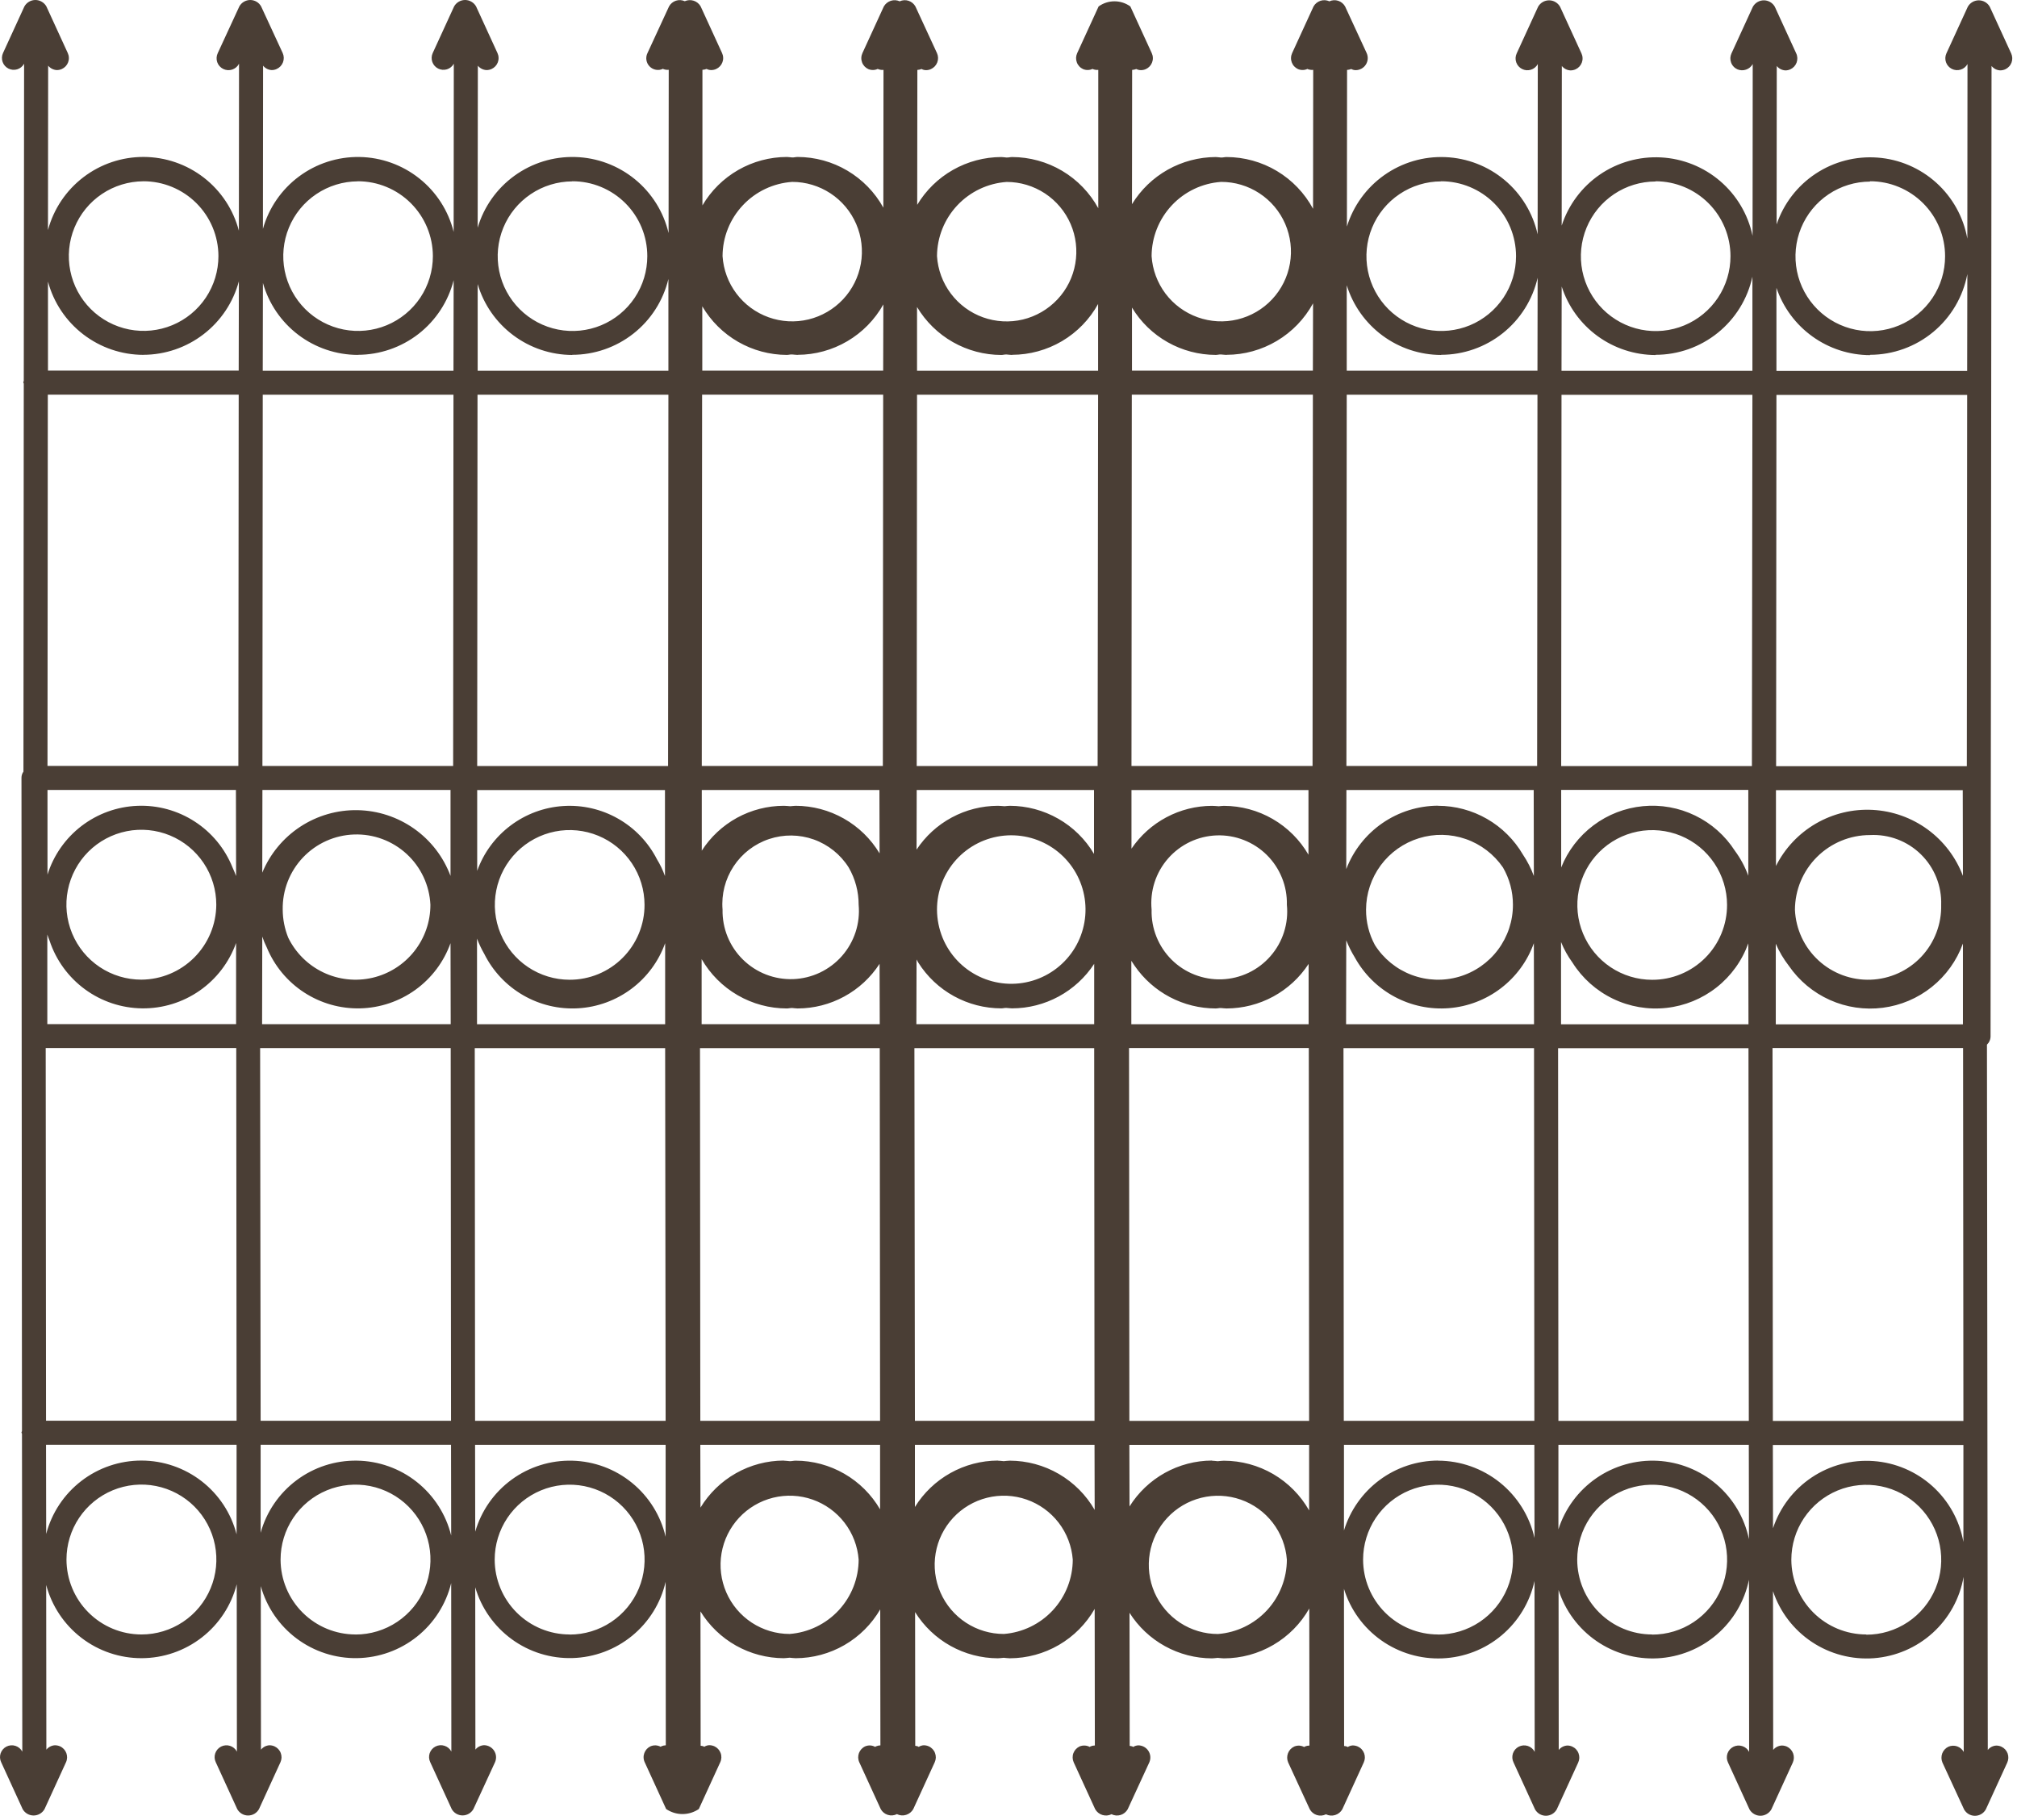 <?xml version="1.0" encoding="UTF-8"?> <svg xmlns="http://www.w3.org/2000/svg" viewBox="0 0 80.013 72.207" fill="none"><path fill-rule="evenodd" clip-rule="evenodd" d="M79.548 2.749C79.485 2.777 79.416 2.791 79.347 2.792C79.28 2.789 79.215 2.772 79.156 2.742C79.097 2.711 79.045 2.669 79.003 2.617L78.964 41.105C78.965 41.168 78.953 41.231 78.928 41.289C78.903 41.348 78.867 41.4 78.821 41.444L78.854 69.426C78.894 69.374 78.945 69.331 79.003 69.301C79.062 69.271 79.126 69.254 79.191 69.251C79.261 69.251 79.329 69.265 79.392 69.294C79.449 69.32 79.5 69.357 79.543 69.403C79.586 69.449 79.619 69.503 79.641 69.562C79.662 69.621 79.672 69.683 79.669 69.746C79.667 69.808 79.652 69.87 79.626 69.927L78.776 71.783C78.733 71.86 78.671 71.924 78.595 71.969C78.519 72.013 78.432 72.037 78.344 72.037C78.256 72.037 78.17 72.013 78.094 71.969C78.018 71.924 77.956 71.86 77.913 71.783L77.056 69.927C77.006 69.811 77.003 69.68 77.047 69.561C77.092 69.443 77.182 69.347 77.296 69.294C77.405 69.248 77.527 69.244 77.638 69.282C77.75 69.321 77.843 69.4 77.9 69.503L77.893 62.56C77.743 63.417 77.312 64.199 76.667 64.783C76.022 65.367 75.202 65.719 74.334 65.785C73.467 65.849 72.602 65.623 71.878 65.142C71.153 64.66 70.61 63.951 70.334 63.126L70.341 69.424C70.382 69.372 70.434 69.329 70.494 69.299C70.553 69.269 70.618 69.252 70.685 69.249C70.754 69.249 70.822 69.264 70.886 69.292C71 69.346 71.088 69.442 71.132 69.561C71.175 69.679 71.171 69.81 71.119 69.925L70.269 71.781C70.226 71.858 70.162 71.922 70.086 71.966C70.01 72.011 69.923 72.035 69.834 72.035C69.746 72.035 69.659 72.011 69.583 71.966C69.507 71.922 69.443 71.858 69.4 71.781L68.55 69.925C68.496 69.814 68.487 69.686 68.526 69.569C68.566 69.452 68.649 69.356 68.759 69.3C68.869 69.244 68.997 69.234 69.114 69.272C69.232 69.309 69.33 69.392 69.387 69.501L69.38 62.674C69.206 63.52 68.756 64.285 68.101 64.849C67.446 65.412 66.623 65.743 65.76 65.789C64.897 65.835 64.043 65.594 63.332 65.104C62.62 64.614 62.091 63.901 61.827 63.078L61.834 69.425C61.875 69.373 61.927 69.33 61.987 69.299C62.046 69.269 62.111 69.252 62.178 69.249C62.245 69.249 62.311 69.264 62.372 69.292C62.429 69.318 62.481 69.355 62.523 69.401C62.566 69.447 62.599 69.501 62.62 69.56C62.642 69.619 62.652 69.681 62.65 69.744C62.647 69.806 62.632 69.868 62.606 69.925L61.756 71.781C61.713 71.858 61.651 71.922 61.575 71.967C61.499 72.011 61.412 72.035 61.324 72.035C61.237 72.035 61.15 72.011 61.074 71.967C60.998 71.922 60.936 71.858 60.893 71.781L60.043 69.925C59.987 69.814 59.977 69.685 60.015 69.567C60.054 69.448 60.138 69.35 60.249 69.294C60.36 69.238 60.489 69.228 60.607 69.266C60.726 69.305 60.824 69.389 60.88 69.5L60.873 62.722C60.688 63.566 60.228 64.325 59.566 64.88C58.904 65.436 58.077 65.756 57.213 65.791C56.349 65.827 55.499 65.575 54.793 65.076C54.088 64.577 53.568 63.858 53.314 63.032L53.32 69.267C53.36 69.27 53.399 69.279 53.437 69.292C53.445 69.299 53.454 69.305 53.463 69.31C53.523 69.27 53.593 69.248 53.664 69.245C53.734 69.246 53.802 69.261 53.866 69.289C53.922 69.315 53.974 69.352 54.016 69.398C54.059 69.444 54.092 69.498 54.114 69.557C54.135 69.615 54.145 69.678 54.143 69.74C54.14 69.803 54.125 69.864 54.099 69.921L53.249 71.778C53.187 71.888 53.085 71.97 52.964 72.007C52.844 72.044 52.713 72.034 52.6 71.978C52.488 72.034 52.359 72.045 52.239 72.008C52.119 71.97 52.018 71.888 51.958 71.778L51.101 69.921C51.051 69.805 51.048 69.674 51.093 69.556C51.137 69.438 51.227 69.342 51.341 69.289C51.405 69.262 51.473 69.25 51.542 69.253C51.61 69.257 51.677 69.276 51.737 69.309C51.747 69.304 51.756 69.297 51.763 69.289C51.821 69.264 51.882 69.251 51.945 69.25L51.938 63.813C51.599 64.412 51.106 64.911 50.511 65.258C49.917 65.606 49.24 65.79 48.551 65.791C48.467 65.791 48.389 65.776 48.305 65.771C48.233 65.776 48.155 65.791 48.077 65.791C47.424 65.789 46.782 65.622 46.211 65.306C45.639 64.99 45.156 64.535 44.807 63.983L44.814 69.263C44.853 69.267 44.893 69.276 44.931 69.289C44.937 69.293 44.943 69.302 44.95 69.307C45.012 69.267 45.084 69.245 45.158 69.242C45.237 69.243 45.315 69.264 45.385 69.302C45.455 69.341 45.514 69.396 45.557 69.463C45.6 69.53 45.626 69.607 45.632 69.686C45.638 69.766 45.624 69.845 45.592 69.918L44.736 71.775C44.675 71.884 44.575 71.966 44.455 72.004C44.335 72.041 44.206 72.031 44.093 71.974C43.98 72.031 43.85 72.041 43.729 72.004C43.608 71.966 43.507 71.884 43.445 71.775L42.594 69.918C42.568 69.861 42.554 69.8 42.551 69.737C42.549 69.675 42.558 69.612 42.58 69.553C42.602 69.495 42.635 69.441 42.677 69.395C42.72 69.349 42.771 69.312 42.828 69.285C42.892 69.259 42.962 69.246 43.032 69.25C43.101 69.253 43.169 69.272 43.231 69.306C43.238 69.297 43.246 69.29 43.256 69.285C43.312 69.261 43.371 69.248 43.432 69.247L43.425 63.829C43.085 64.423 42.595 64.916 42.004 65.26C41.413 65.604 40.741 65.786 40.057 65.788C39.973 65.788 39.895 65.773 39.817 65.768C39.739 65.773 39.662 65.788 39.584 65.788C38.926 65.786 38.28 65.616 37.706 65.296C37.131 64.975 36.648 64.514 36.301 63.956L36.307 69.26C36.344 69.265 36.382 69.273 36.417 69.285C36.427 69.29 36.436 69.296 36.443 69.304C36.503 69.265 36.573 69.243 36.644 69.239C36.714 69.239 36.782 69.254 36.845 69.282C36.903 69.308 36.954 69.346 36.996 69.391C37.039 69.437 37.072 69.491 37.093 69.55C37.115 69.609 37.125 69.671 37.123 69.734C37.12 69.797 37.105 69.858 37.079 69.915L36.229 71.771C36.167 71.881 36.065 71.963 35.944 72C35.824 72.038 35.693 72.027 35.58 71.971C35.468 72.027 35.338 72.038 35.219 72C35.099 71.963 34.998 71.881 34.938 71.771L34.088 69.915C34.061 69.858 34.047 69.797 34.044 69.734C34.042 69.671 34.052 69.609 34.073 69.55C34.095 69.491 34.128 69.437 34.171 69.391C34.213 69.346 34.264 69.308 34.321 69.282C34.384 69.255 34.453 69.243 34.522 69.246C34.59 69.25 34.657 69.269 34.717 69.303C34.73 69.297 34.737 69.287 34.75 69.282C34.805 69.258 34.865 69.245 34.925 69.243L34.918 63.847C34.577 64.434 34.088 64.923 33.499 65.263C32.911 65.603 32.243 65.783 31.564 65.785C31.479 65.785 31.401 65.77 31.324 65.765C31.246 65.769 31.168 65.785 31.09 65.785C30.427 65.782 29.775 65.61 29.197 65.285C28.619 64.96 28.134 64.493 27.787 63.928L27.794 69.257C27.833 69.261 27.873 69.269 27.91 69.282C27.918 69.29 27.927 69.296 27.936 69.3C27.996 69.261 28.066 69.238 28.137 69.236C28.207 69.236 28.275 69.251 28.339 69.279C28.396 69.305 28.447 69.342 28.489 69.388C28.532 69.434 28.565 69.488 28.587 69.547C28.609 69.606 28.618 69.668 28.616 69.731C28.613 69.793 28.599 69.855 28.572 69.912L27.722 71.768C27.531 71.898 27.305 71.968 27.073 71.968C26.842 71.968 26.616 71.898 26.425 71.768L25.575 69.912C25.548 69.855 25.533 69.793 25.531 69.731C25.528 69.668 25.538 69.606 25.56 69.547C25.582 69.488 25.615 69.434 25.657 69.388C25.7 69.342 25.751 69.305 25.808 69.279C25.872 69.252 25.942 69.24 26.012 69.243C26.081 69.247 26.149 69.266 26.21 69.299C26.22 69.294 26.229 69.287 26.236 69.279C26.292 69.255 26.351 69.242 26.412 69.24L26.405 62.755C26.21 63.597 25.743 64.35 25.074 64.897C24.406 65.444 23.575 65.754 22.712 65.779C21.848 65.804 21.001 65.542 20.303 65.033C19.605 64.525 19.094 63.8 18.852 62.971L18.859 69.411C18.9 69.359 18.952 69.316 19.012 69.286C19.071 69.256 19.136 69.239 19.203 69.236C19.282 69.237 19.36 69.257 19.43 69.296C19.5 69.334 19.559 69.39 19.602 69.457C19.645 69.523 19.671 69.6 19.677 69.68C19.683 69.759 19.669 69.839 19.637 69.912L18.781 71.768C18.738 71.845 18.675 71.909 18.6 71.954C18.524 71.998 18.437 72.022 18.349 72.022C18.261 72.022 18.175 71.998 18.099 71.954C18.023 71.909 17.961 71.845 17.918 71.768L17.068 69.912C17.014 69.801 17.005 69.673 17.044 69.556C17.084 69.439 17.167 69.343 17.277 69.287C17.387 69.231 17.515 69.221 17.632 69.259C17.75 69.296 17.848 69.379 17.905 69.488L17.898 62.805C17.693 63.643 17.216 64.391 16.541 64.929C15.866 65.468 15.032 65.768 14.168 65.782C13.305 65.796 12.461 65.523 11.77 65.006C11.078 64.489 10.577 63.757 10.345 62.925L10.352 69.414C10.393 69.363 10.444 69.321 10.502 69.29C10.56 69.26 10.624 69.243 10.689 69.239C10.759 69.239 10.827 69.254 10.89 69.282C10.947 69.308 10.999 69.346 11.041 69.391C11.084 69.437 11.117 69.491 11.138 69.55C11.16 69.609 11.17 69.671 11.168 69.734C11.165 69.797 11.15 69.858 11.124 69.915L10.274 71.771C10.231 71.848 10.169 71.912 10.093 71.957C10.017 72.002 9.93 72.025 9.842 72.025C9.754 72.025 9.668 72.002 9.592 71.957C9.516 71.912 9.454 71.848 9.411 71.771L8.561 69.915C8.507 69.804 8.498 69.677 8.538 69.56C8.577 69.443 8.661 69.346 8.771 69.29C8.881 69.235 9.008 69.225 9.125 69.262C9.243 69.3 9.341 69.382 9.398 69.491L9.391 62.852C9.176 63.689 8.689 64.431 8.007 64.961C7.325 65.492 6.486 65.781 5.622 65.784C4.758 65.787 3.917 65.504 3.232 64.978C2.546 64.452 2.054 63.714 1.832 62.879L1.839 69.414C1.88 69.362 1.932 69.319 1.992 69.289C2.051 69.259 2.116 69.242 2.182 69.239C2.252 69.24 2.32 69.254 2.384 69.282C2.441 69.308 2.492 69.346 2.534 69.391C2.577 69.437 2.61 69.491 2.632 69.55C2.653 69.609 2.663 69.671 2.661 69.734C2.658 69.797 2.644 69.858 2.617 69.915L1.767 71.771C1.724 71.848 1.66 71.912 1.584 71.957C1.508 72.001 1.421 72.025 1.332 72.025C1.244 72.025 1.157 72.001 1.081 71.957C1.004 71.912 0.941 71.848 0.898 71.771L0.048 69.915C-0.006 69.804 -0.015 69.677 0.024 69.56C0.064 69.443 0.147 69.346 0.257 69.29C0.367 69.235 0.495 69.225 0.612 69.262C0.73 69.3 0.827 69.382 0.885 69.491L0.872 56.888C0.872 56.866 0.852 56.852 0.852 56.828C0.852 56.805 0.872 56.791 0.872 56.769L0.852 30.849C0.853 30.764 0.88 30.681 0.93 30.612L0.943 15.226C0.943 15.203 0.924 15.189 0.924 15.166C0.924 15.143 0.943 15.128 0.943 15.106L0.956 2.528C0.897 2.635 0.8 2.714 0.684 2.75C0.568 2.785 0.443 2.775 0.334 2.72C0.226 2.665 0.143 2.571 0.103 2.456C0.063 2.342 0.069 2.216 0.119 2.106L0.969 0.253C1.013 0.176 1.076 0.112 1.152 0.068C1.229 0.023 1.315 0 1.404 0C1.492 0 1.579 0.023 1.655 0.068C1.732 0.112 1.795 0.176 1.839 0.253L2.689 2.106C2.715 2.163 2.73 2.224 2.732 2.287C2.735 2.349 2.725 2.411 2.703 2.47C2.681 2.529 2.648 2.583 2.606 2.628C2.563 2.674 2.512 2.711 2.455 2.737C2.392 2.766 2.323 2.78 2.254 2.78C2.187 2.777 2.123 2.759 2.063 2.729C2.004 2.699 1.952 2.657 1.91 2.605L1.903 9.127C2.127 8.293 2.621 7.556 3.308 7.031C3.995 6.506 4.835 6.223 5.7 6.226C6.564 6.229 7.403 6.518 8.086 7.047C8.769 7.577 9.258 8.317 9.476 9.153L9.482 2.528C9.425 2.639 9.327 2.722 9.209 2.761C9.091 2.799 8.963 2.789 8.852 2.734C8.741 2.678 8.656 2.581 8.616 2.464C8.577 2.346 8.585 2.218 8.639 2.106L9.495 0.253C9.538 0.176 9.601 0.112 9.677 0.068C9.753 0.024 9.839 0 9.927 0C10.015 0 10.101 0.024 10.177 0.068C10.253 0.112 10.315 0.176 10.358 0.253L11.215 2.106C11.241 2.163 11.255 2.225 11.257 2.288C11.258 2.35 11.248 2.413 11.226 2.471C11.203 2.53 11.17 2.584 11.127 2.629C11.084 2.675 11.032 2.712 10.975 2.737C10.914 2.766 10.847 2.78 10.78 2.78C10.714 2.777 10.648 2.76 10.589 2.73C10.53 2.7 10.478 2.657 10.436 2.605L10.43 9.079C10.664 8.248 11.167 7.518 11.86 7.002C12.552 6.487 13.396 6.215 14.259 6.228C15.123 6.242 15.957 6.541 16.633 7.079C17.309 7.616 17.788 8.362 17.996 9.2L18.002 2.528C17.943 2.635 17.846 2.714 17.73 2.75C17.614 2.785 17.489 2.775 17.38 2.72C17.272 2.665 17.189 2.571 17.149 2.456C17.109 2.342 17.115 2.216 17.165 2.106L18.015 0.253C18.059 0.176 18.122 0.112 18.198 0.068C18.275 0.023 18.362 0 18.45 0C18.538 0 18.625 0.023 18.701 0.068C18.778 0.112 18.841 0.176 18.885 0.253L19.735 2.106C19.761 2.163 19.776 2.224 19.778 2.287C19.781 2.349 19.771 2.411 19.749 2.47C19.727 2.529 19.694 2.583 19.652 2.628C19.609 2.674 19.558 2.711 19.501 2.737C19.438 2.766 19.369 2.78 19.3 2.78C19.233 2.777 19.168 2.76 19.109 2.73C19.05 2.7 18.997 2.658 18.956 2.606L18.949 9.033C19.195 8.204 19.707 7.48 20.407 6.973C21.107 6.466 21.954 6.204 22.818 6.229C23.682 6.253 24.513 6.563 25.183 7.108C25.853 7.654 26.324 8.406 26.522 9.247L26.528 2.769C26.453 2.777 26.377 2.766 26.308 2.737L26.301 2.729C26.214 2.771 26.116 2.785 26.021 2.768C25.926 2.752 25.839 2.706 25.771 2.637C25.703 2.569 25.659 2.481 25.643 2.385C25.628 2.29 25.642 2.192 25.685 2.106L26.541 0.253C26.6 0.146 26.697 0.066 26.813 0.028C26.928 -0.01 27.054 -0.003 27.164 0.048C27.276 -0.002 27.402 -0.009 27.519 0.029C27.635 0.066 27.733 0.146 27.794 0.253L28.644 2.106C28.67 2.163 28.685 2.224 28.687 2.287C28.69 2.349 28.68 2.411 28.658 2.47C28.636 2.529 28.603 2.583 28.561 2.628C28.518 2.674 28.467 2.711 28.41 2.737C28.347 2.766 28.278 2.78 28.209 2.78C28.145 2.779 28.083 2.763 28.027 2.733L28.021 2.737C27.971 2.757 27.918 2.768 27.865 2.77V8.149C28.208 7.565 28.697 7.081 29.284 6.744C29.871 6.407 30.536 6.229 31.213 6.227C31.285 6.227 31.349 6.242 31.421 6.246C31.492 6.25 31.564 6.227 31.642 6.227C32.336 6.229 33.018 6.416 33.615 6.77C34.213 7.124 34.706 7.631 35.042 8.238L35.048 2.772C34.975 2.78 34.902 2.769 34.834 2.741C34.827 2.741 34.827 2.735 34.821 2.733C34.762 2.761 34.699 2.776 34.634 2.777C34.569 2.778 34.504 2.766 34.445 2.741C34.388 2.715 34.337 2.678 34.294 2.632C34.251 2.586 34.218 2.532 34.197 2.473C34.175 2.415 34.165 2.352 34.168 2.29C34.17 2.227 34.185 2.166 34.211 2.109L35.061 0.256C35.122 0.15 35.22 0.07 35.336 0.032C35.453 -0.006 35.579 0.001 35.691 0.052C35.801 0.001 35.927 -0.007 36.042 0.031C36.158 0.069 36.255 0.15 36.314 0.256L37.17 2.109C37.196 2.166 37.21 2.228 37.212 2.291C37.214 2.354 37.203 2.416 37.181 2.475C37.158 2.533 37.125 2.587 37.082 2.633C37.039 2.678 36.987 2.715 36.93 2.741C36.869 2.769 36.802 2.784 36.735 2.783C36.672 2.783 36.609 2.767 36.554 2.736C36.547 2.736 36.547 2.736 36.547 2.741C36.497 2.76 36.445 2.771 36.391 2.774L36.385 8.126C36.73 7.55 37.219 7.072 37.803 6.74C38.388 6.408 39.048 6.232 39.72 6.23C39.791 6.23 39.856 6.245 39.928 6.249C39.999 6.253 40.077 6.23 40.148 6.23C40.848 6.232 41.534 6.421 42.136 6.778C42.737 7.135 43.232 7.648 43.568 8.261V2.772C43.495 2.78 43.421 2.769 43.354 2.741C43.347 2.741 43.347 2.735 43.341 2.733C43.282 2.761 43.218 2.776 43.154 2.777C43.088 2.779 43.024 2.766 42.964 2.741C42.908 2.715 42.856 2.678 42.814 2.632C42.771 2.586 42.738 2.532 42.717 2.473C42.695 2.415 42.685 2.352 42.687 2.29C42.69 2.227 42.705 2.166 42.731 2.109L43.581 0.256C43.764 0.123 43.984 0.052 44.21 0.052C44.436 0.052 44.657 0.123 44.84 0.256L45.69 2.109C45.716 2.166 45.731 2.227 45.733 2.29C45.736 2.352 45.726 2.415 45.704 2.473C45.682 2.532 45.649 2.586 45.607 2.632C45.564 2.678 45.513 2.715 45.456 2.741C45.393 2.769 45.324 2.784 45.255 2.783C45.191 2.782 45.129 2.766 45.073 2.736L45.067 2.741C45.017 2.76 44.964 2.771 44.911 2.774L44.905 8.1C45.253 7.531 45.741 7.06 46.322 6.733C46.904 6.406 47.559 6.233 48.227 6.23C48.298 6.23 48.363 6.245 48.434 6.249C48.506 6.253 48.584 6.23 48.655 6.23C49.359 6.231 50.05 6.423 50.654 6.784C51.258 7.145 51.753 7.663 52.088 8.283L52.094 2.772C52.019 2.779 51.944 2.768 51.873 2.741L51.873 2.738L51.872 2.735L51.87 2.734L51.867 2.733C51.808 2.761 51.745 2.776 51.68 2.777C51.615 2.778 51.55 2.766 51.491 2.741C51.434 2.715 51.383 2.678 51.34 2.632C51.297 2.586 51.265 2.532 51.243 2.473C51.221 2.415 51.211 2.352 51.214 2.29C51.216 2.227 51.231 2.166 51.257 2.109L52.107 0.256C52.167 0.149 52.266 0.069 52.382 0.031C52.499 -0.007 52.625 0.001 52.736 0.052C52.847 0.001 52.972 -0.006 53.088 0.032C53.203 0.07 53.3 0.15 53.359 0.256L54.216 2.109C54.248 2.182 54.262 2.262 54.256 2.341C54.25 2.42 54.224 2.497 54.181 2.564C54.138 2.631 54.078 2.686 54.009 2.724C53.939 2.762 53.861 2.783 53.781 2.783C53.718 2.783 53.655 2.767 53.6 2.736C53.593 2.736 53.593 2.736 53.593 2.741C53.543 2.76 53.491 2.771 53.437 2.774L53.431 8.988C53.686 8.163 54.208 7.445 54.913 6.947C55.619 6.449 56.469 6.197 57.333 6.233C58.196 6.268 59.023 6.588 59.686 7.142C60.348 7.696 60.809 8.454 60.997 9.297L61.003 2.542C60.945 2.649 60.847 2.73 60.731 2.766C60.614 2.803 60.488 2.792 60.379 2.737C60.27 2.682 60.187 2.587 60.147 2.471C60.107 2.356 60.114 2.229 60.166 2.119L61.016 0.266C61.06 0.189 61.123 0.125 61.199 0.081C61.276 0.036 61.363 0.013 61.451 0.013C61.539 0.013 61.626 0.036 61.702 0.081C61.779 0.125 61.842 0.189 61.886 0.266L62.736 2.119C62.762 2.176 62.777 2.237 62.779 2.3C62.782 2.362 62.772 2.424 62.75 2.483C62.728 2.542 62.695 2.596 62.653 2.641C62.61 2.687 62.559 2.724 62.502 2.75C62.439 2.778 62.37 2.793 62.301 2.793C62.234 2.79 62.169 2.773 62.11 2.743C62.05 2.712 61.998 2.67 61.957 2.617L61.951 8.951C62.218 8.129 62.749 7.418 63.461 6.928C64.174 6.439 65.029 6.199 65.892 6.245C66.755 6.291 67.579 6.621 68.236 7.183C68.892 7.745 69.345 8.509 69.523 9.355L69.529 2.541C69.471 2.645 69.377 2.724 69.264 2.762C69.152 2.801 69.029 2.796 68.92 2.75C68.863 2.724 68.811 2.687 68.769 2.641C68.726 2.596 68.693 2.542 68.672 2.483C68.65 2.424 68.64 2.362 68.642 2.3C68.645 2.237 68.66 2.176 68.686 2.119L69.536 0.266C69.58 0.189 69.643 0.125 69.719 0.081C69.796 0.036 69.882 0.013 69.971 0.013C70.059 0.013 70.146 0.036 70.222 0.081C70.298 0.125 70.362 0.189 70.405 0.266L71.255 2.119C71.282 2.176 71.296 2.237 71.299 2.3C71.301 2.362 71.291 2.424 71.27 2.483C71.248 2.542 71.215 2.596 71.173 2.641C71.13 2.687 71.079 2.724 71.022 2.75C70.961 2.778 70.894 2.793 70.827 2.793C70.761 2.79 70.696 2.773 70.636 2.743C70.577 2.713 70.525 2.67 70.483 2.618L70.477 8.903C70.755 8.08 71.299 7.372 72.024 6.892C72.749 6.412 73.612 6.187 74.479 6.252C75.346 6.316 76.167 6.668 76.812 7.25C77.457 7.833 77.89 8.613 78.043 9.469L78.049 2.541C77.99 2.648 77.893 2.727 77.777 2.763C77.661 2.798 77.536 2.788 77.427 2.733C77.319 2.678 77.236 2.584 77.196 2.469C77.156 2.355 77.162 2.229 77.212 2.119L78.062 0.266C78.106 0.189 78.169 0.125 78.245 0.081C78.322 0.036 78.409 0.013 78.497 0.013C78.585 0.013 78.672 0.036 78.748 0.081C78.825 0.125 78.888 0.189 78.932 0.266L79.782 2.119C79.808 2.176 79.822 2.237 79.825 2.299C79.827 2.362 79.817 2.424 79.796 2.482C79.774 2.541 79.741 2.595 79.698 2.64C79.656 2.686 79.605 2.723 79.548 2.749ZM5.609 64.843C6.197 64.844 6.772 64.669 7.261 64.343C7.75 64.016 8.131 63.552 8.356 63.009C8.582 62.466 8.641 61.868 8.526 61.291C8.411 60.714 8.128 60.184 7.713 59.768C7.297 59.352 6.767 59.069 6.19 58.954C5.614 58.839 5.016 58.898 4.472 59.123C3.929 59.348 3.465 59.729 3.138 60.218C2.811 60.707 2.637 61.282 2.637 61.87C2.638 62.658 2.952 63.413 3.509 63.97C4.066 64.528 4.821 64.842 5.609 64.843ZM1.832 60.856C2.051 60.02 2.542 59.281 3.226 58.754C3.91 58.227 4.75 57.942 5.614 57.944C6.478 57.945 7.317 58.234 7.999 58.763C8.682 59.293 9.169 60.034 9.385 60.87V57.316H1.826L1.832 60.856ZM1.813 41.58L1.826 56.363H9.385L9.372 41.58H1.813ZM1.877 40.629H9.366V37.41C9.091 38.176 8.585 38.839 7.916 39.304C7.247 39.769 6.45 40.014 5.636 40.004C4.822 39.994 4.03 39.731 3.373 39.25C2.716 38.77 2.224 38.095 1.968 37.323C1.935 37.241 1.904 37.158 1.877 37.074V40.631V40.629ZM8.58 35.892C8.58 35.304 8.406 34.729 8.079 34.24C7.752 33.751 7.288 33.37 6.745 33.145C6.201 32.92 5.603 32.861 5.027 32.976C4.45 33.091 3.92 33.374 3.504 33.79C3.089 34.206 2.806 34.736 2.691 35.313C2.576 35.89 2.636 36.488 2.861 37.031C3.086 37.574 3.467 38.038 3.956 38.365C4.445 38.691 5.02 38.866 5.609 38.865C6.396 38.86 7.149 38.545 7.705 37.988C8.262 37.431 8.576 36.677 8.58 35.89V35.892ZM1.884 34.699C2.124 33.932 2.596 33.257 3.235 32.768C3.874 32.28 4.648 32 5.452 31.969C6.256 31.937 7.05 32.155 7.725 32.593C8.4 33.03 8.923 33.665 9.223 34.412C9.275 34.523 9.32 34.637 9.366 34.754L9.359 31.339H1.884V34.699ZM1.884 30.385H9.456L9.469 15.656H1.897L1.884 30.385ZM5.686 7.192C5.1 7.195 4.527 7.371 4.041 7.698C3.554 8.025 3.176 8.49 2.953 9.032C2.73 9.574 2.673 10.171 2.789 10.746C2.904 11.321 3.188 11.848 3.603 12.262C4.019 12.676 4.548 12.957 5.123 13.071C5.698 13.184 6.294 13.125 6.836 12.9C7.378 12.675 7.84 12.295 8.166 11.807C8.491 11.319 8.665 10.746 8.665 10.159C8.663 9.371 8.348 8.615 7.79 8.059C7.231 7.502 6.475 7.19 5.686 7.191V7.192ZM5.686 14.078C4.824 14.076 3.987 13.79 3.303 13.265C2.619 12.74 2.127 12.004 1.903 11.171V14.704H9.469L9.476 11.158C9.253 11.993 8.761 12.732 8.076 13.259C7.391 13.787 6.551 14.074 5.686 14.076V14.078ZM14.102 64.845C14.69 64.846 15.265 64.671 15.754 64.345C16.244 64.018 16.625 63.554 16.85 63.011C17.075 62.468 17.134 61.87 17.02 61.293C16.905 60.716 16.622 60.186 16.206 59.77C15.791 59.354 15.261 59.071 14.684 58.956C14.107 58.841 13.51 58.9 12.966 59.125C12.423 59.35 11.958 59.731 11.632 60.22C11.305 60.709 11.13 61.284 11.13 61.872C11.131 62.66 11.445 63.415 12.002 63.972C12.559 64.529 13.314 64.843 14.102 64.843V64.845ZM10.339 60.81C10.57 59.977 11.07 59.245 11.761 58.727C12.453 58.208 13.296 57.934 14.16 57.947C15.024 57.959 15.86 58.257 16.536 58.795C17.212 59.333 17.691 60.079 17.898 60.918L17.892 57.318H10.339V60.811V60.81ZM10.319 41.582L10.339 56.365H17.892L17.879 41.582H10.319ZM10.397 40.631H17.879L17.872 37.417C17.606 38.159 17.122 38.804 16.482 39.266C15.842 39.728 15.078 39.985 14.289 40.004C13.5 40.023 12.725 39.803 12.063 39.372C11.402 38.942 10.887 38.321 10.585 37.592C10.515 37.451 10.454 37.306 10.404 37.156L10.397 40.631ZM17.074 35.894C17.037 35.125 16.699 34.402 16.133 33.88C15.567 33.358 14.818 33.08 14.049 33.106C13.279 33.131 12.551 33.458 12.02 34.017C11.49 34.575 11.201 35.319 11.215 36.089C11.217 36.471 11.292 36.848 11.435 37.202C11.731 37.806 12.222 38.291 12.829 38.58C13.436 38.868 14.122 38.942 14.777 38.79C15.431 38.638 16.015 38.268 16.432 37.741C16.849 37.215 17.076 36.562 17.074 35.89V35.894ZM10.404 34.621C10.712 33.876 11.237 33.241 11.911 32.798C12.585 32.356 13.376 32.127 14.182 32.141C14.988 32.155 15.771 32.412 16.429 32.877C17.088 33.342 17.59 33.995 17.872 34.75V31.339H10.41L10.404 34.621ZM10.41 30.387H17.976L17.989 15.658H10.423L10.41 30.387ZM14.193 7.194C13.607 7.197 13.034 7.373 12.548 7.7C12.061 8.027 11.682 8.492 11.46 9.034C11.237 9.576 11.18 10.173 11.295 10.748C11.411 11.323 11.695 11.85 12.11 12.264C12.526 12.678 13.054 12.959 13.63 13.073C14.205 13.186 14.801 13.127 15.343 12.902C15.884 12.677 16.347 12.296 16.673 11.809C16.998 11.321 17.172 10.748 17.172 10.161C17.17 9.372 16.855 8.617 16.297 8.06C15.739 7.503 14.982 7.19 14.193 7.191V7.194ZM14.193 14.08C13.341 14.078 12.512 13.798 11.833 13.283C11.154 12.768 10.661 12.045 10.43 11.225L10.423 14.709H17.989L17.996 11.116C17.781 11.962 17.29 12.712 16.602 13.248C15.913 13.783 15.066 14.075 14.193 14.076V14.08ZM60.977 30.387L60.99 15.658H53.424L53.411 30.387H60.977ZM60.854 40.633L60.847 37.418C60.594 38.127 60.14 38.747 59.542 39.204C58.944 39.662 58.227 39.937 57.476 39.996C56.726 40.055 55.974 39.896 55.312 39.538C54.649 39.18 54.104 38.639 53.742 37.979C53.61 37.764 53.497 37.538 53.405 37.304L53.398 40.633H60.854ZM53.295 41.584L53.307 56.367H60.867L60.854 41.584H53.295ZM60.017 35.894C60.018 35.374 59.882 34.863 59.621 34.413C59.262 33.89 58.745 33.495 58.145 33.286C57.546 33.078 56.896 33.066 56.289 33.254C55.683 33.441 55.152 33.817 54.774 34.327C54.397 34.837 54.192 35.454 54.19 36.089C54.188 36.578 54.308 37.059 54.54 37.489C54.885 38.033 55.397 38.45 56 38.677C56.602 38.904 57.262 38.929 57.88 38.749C58.498 38.568 59.04 38.192 59.426 37.676C59.811 37.161 60.019 36.534 60.017 35.89V35.894ZM57.045 31.968C57.726 31.968 58.396 32.147 58.987 32.487C59.578 32.827 60.069 33.315 60.413 33.903C60.591 34.168 60.737 34.454 60.847 34.753L60.841 31.341H53.411L53.405 34.479C53.687 33.742 54.186 33.107 54.835 32.658C55.485 32.209 56.255 31.967 57.045 31.964V31.968ZM57.045 64.847C57.633 64.848 58.208 64.673 58.697 64.347C59.186 64.02 59.568 63.556 59.793 63.013C60.018 62.469 60.077 61.872 59.963 61.295C59.848 60.718 59.565 60.188 59.149 59.772C58.733 59.356 58.204 59.073 57.627 58.958C57.05 58.843 56.452 58.902 55.909 59.127C55.366 59.352 54.901 59.733 54.574 60.222C54.248 60.711 54.073 61.286 54.073 61.874C54.074 62.662 54.388 63.416 54.945 63.973C55.502 64.53 56.257 64.843 57.045 64.843V64.847ZM57.045 57.948C57.936 57.95 58.8 58.255 59.496 58.812C60.191 59.369 60.677 60.146 60.873 61.015L60.867 57.32H53.314V60.718C53.559 59.918 54.053 59.217 54.724 58.718C55.395 58.219 56.209 57.948 57.045 57.944V57.948ZM45.683 10.161C45.718 10.7 45.91 11.216 46.234 11.648C46.559 12.079 47.003 12.405 47.511 12.587C48.019 12.769 48.569 12.799 49.094 12.672C49.619 12.545 50.095 12.268 50.464 11.874C50.833 11.48 51.079 10.986 51.171 10.455C51.263 9.923 51.197 9.376 50.982 8.88C50.767 8.385 50.412 7.964 49.96 7.668C49.509 7.372 48.981 7.215 48.441 7.216C47.695 7.268 46.996 7.6 46.485 8.146C45.974 8.691 45.687 9.41 45.683 10.157V10.161ZM48.655 14.08C48.584 14.08 48.506 14.065 48.434 14.062C48.363 14.058 48.298 14.08 48.227 14.08C47.558 14.078 46.902 13.905 46.32 13.576C45.738 13.248 45.251 12.775 44.905 12.203V14.706H52.081L52.088 12.034C51.751 12.651 51.255 13.166 50.651 13.525C50.047 13.884 49.358 14.075 48.655 14.076V14.08ZM52.081 15.657H44.898L44.885 30.387H52.068L52.081 15.657ZM44.879 40.633H51.912V38.24C51.559 38.782 51.076 39.227 50.507 39.536C49.939 39.844 49.302 40.006 48.655 40.008C48.584 40.008 48.506 39.995 48.434 39.991C48.363 39.987 48.298 40.008 48.227 40.008C47.593 40.007 46.969 39.852 46.408 39.557C45.848 39.262 45.367 38.834 45.008 38.312C44.963 38.247 44.924 38.182 44.879 38.117V40.633ZM45.683 36.091C45.673 36.458 45.739 36.824 45.876 37.165C46.013 37.506 46.218 37.816 46.479 38.075C46.74 38.333 47.051 38.536 47.394 38.669C47.736 38.803 48.103 38.865 48.47 38.852C48.837 38.839 49.198 38.75 49.53 38.592C49.862 38.434 50.158 38.209 50.399 37.932C50.641 37.655 50.824 37.332 50.935 36.982C51.047 36.631 51.086 36.262 51.049 35.896C51.058 35.53 50.993 35.165 50.855 34.825C50.718 34.484 50.513 34.176 50.253 33.918C49.992 33.66 49.681 33.458 49.339 33.325C48.998 33.191 48.633 33.129 48.266 33.142C47.899 33.155 47.54 33.242 47.208 33.399C46.877 33.557 46.581 33.78 46.339 34.056C46.097 34.331 45.914 34.654 45.801 35.003C45.689 35.352 45.648 35.72 45.683 36.085V36.091ZM44.885 33.668C45.239 33.146 45.714 32.719 46.271 32.423C46.827 32.127 47.447 31.971 48.077 31.97C48.168 31.97 48.259 31.98 48.344 31.986C48.415 31.982 48.48 31.97 48.551 31.97C49.231 31.971 49.899 32.151 50.488 32.492C51.076 32.832 51.565 33.321 51.906 33.909V31.343H44.885V33.668ZM51.049 61.876C51.009 61.344 50.815 60.835 50.489 60.411C50.164 59.988 49.723 59.669 49.219 59.493C48.715 59.317 48.17 59.292 47.652 59.421C47.134 59.55 46.665 59.827 46.302 60.219C45.94 60.61 45.699 61.099 45.61 61.625C45.521 62.152 45.588 62.693 45.801 63.182C46.016 63.671 46.368 64.087 46.814 64.379C47.261 64.671 47.784 64.826 48.318 64.825C49.061 64.767 49.755 64.43 50.262 63.882C50.768 63.334 51.049 62.616 51.049 61.87V61.876ZM48.077 57.95C48.155 57.95 48.233 57.965 48.305 57.97C48.389 57.964 48.467 57.95 48.551 57.95C49.239 57.951 49.914 58.134 50.508 58.48C51.101 58.827 51.593 59.324 51.932 59.922V57.322H44.801L44.807 59.765C45.154 59.21 45.636 58.752 46.208 58.433C46.78 58.115 47.423 57.946 48.077 57.944V57.95ZM44.801 56.369H51.932L51.919 41.58H44.788L44.801 56.369ZM37.17 10.163C37.205 10.701 37.396 11.218 37.721 11.649C38.045 12.08 38.489 12.407 38.996 12.589C39.504 12.771 40.054 12.801 40.579 12.675C41.103 12.548 41.579 12.271 41.948 11.878C42.318 11.485 42.564 10.992 42.656 10.46C42.749 9.929 42.685 9.382 42.471 8.887C42.257 8.392 41.902 7.97 41.452 7.673C41.001 7.377 40.474 7.218 39.934 7.218C39.188 7.27 38.489 7.601 37.976 8.146C37.464 8.691 37.176 9.409 37.17 10.157V10.163ZM40.148 14.082C40.077 14.082 40.006 14.067 39.928 14.063C39.85 14.06 39.791 14.082 39.72 14.082C39.046 14.08 38.384 13.904 37.799 13.571C37.213 13.238 36.724 12.758 36.378 12.18V14.71H43.561V12.06C43.224 12.67 42.73 13.178 42.13 13.533C41.529 13.887 40.845 14.075 40.148 14.076V14.082ZM43.561 15.659H36.378L36.365 30.389H43.542L43.561 15.659ZM36.352 40.631H43.406V38.237C43.052 38.778 42.569 39.223 42 39.532C41.432 39.84 40.795 40.003 40.148 40.004C40.077 40.004 40.006 39.991 39.928 39.987C39.85 39.983 39.791 40.004 39.72 40.004C39.062 40.003 38.414 39.836 37.838 39.518C37.261 39.2 36.775 38.741 36.424 38.183C36.398 38.147 36.385 38.102 36.359 38.065L36.352 40.631ZM37.17 36.089C37.172 36.471 37.248 36.848 37.391 37.202C37.669 37.879 38.188 38.429 38.849 38.743C39.51 39.058 40.264 39.116 40.965 38.905C41.665 38.694 42.262 38.23 42.64 37.603C43.017 36.976 43.148 36.231 43.006 35.513C42.864 34.795 42.46 34.156 41.873 33.719C41.286 33.283 40.557 33.081 39.829 33.152C39.1 33.223 38.425 33.563 37.933 34.105C37.442 34.648 37.17 35.353 37.17 36.085V36.089ZM36.359 33.707C36.712 33.174 37.19 32.736 37.753 32.433C38.316 32.129 38.944 31.97 39.584 31.968C39.675 31.968 39.759 31.979 39.85 31.985C39.915 31.981 39.986 31.968 40.057 31.968C40.732 31.969 41.395 32.146 41.981 32.481C42.567 32.815 43.055 33.296 43.399 33.877V31.341H36.365L36.359 33.707ZM42.556 61.874C42.515 61.342 42.321 60.833 41.996 60.409C41.67 59.986 41.229 59.667 40.725 59.491C40.221 59.315 39.676 59.29 39.158 59.419C38.64 59.548 38.171 59.825 37.808 60.217C37.446 60.608 37.205 61.097 37.116 61.623C37.027 62.15 37.094 62.691 37.308 63.18C37.522 63.669 37.874 64.085 38.321 64.377C38.768 64.669 39.29 64.824 39.824 64.823C40.567 64.765 41.261 64.428 41.767 63.881C42.273 63.334 42.555 62.616 42.556 61.87V61.874ZM39.584 57.948C39.662 57.948 39.739 57.963 39.817 57.968C39.895 57.963 39.973 57.948 40.057 57.948C40.741 57.95 41.411 58.131 42.002 58.474C42.593 58.817 43.084 59.309 43.425 59.901L43.419 57.32H36.294V59.786C36.641 59.225 37.126 58.762 37.701 58.44C38.276 58.118 38.924 57.947 39.584 57.944V57.948ZM36.294 56.367H43.419L43.406 41.584H36.274L36.294 56.367ZM28.663 10.161C28.698 10.699 28.889 11.216 29.214 11.647C29.538 12.078 29.982 12.405 30.49 12.587C30.997 12.769 31.547 12.799 32.072 12.673C32.596 12.546 33.072 12.269 33.442 11.876C33.811 11.483 34.057 10.99 34.15 10.459C34.243 9.927 34.178 9.38 33.964 8.885C33.75 8.39 33.396 7.968 32.945 7.671C32.494 7.375 31.967 7.216 31.427 7.216C30.68 7.267 29.98 7.598 29.468 8.144C28.955 8.689 28.667 9.409 28.663 10.157V10.161ZM31.642 14.08C31.57 14.08 31.499 14.065 31.421 14.062C31.343 14.058 31.285 14.08 31.213 14.08C30.535 14.078 29.868 13.899 29.28 13.561C28.692 13.223 28.202 12.737 27.859 12.152V14.706H35.035L35.042 12.077C34.703 12.682 34.21 13.186 33.612 13.537C33.015 13.888 32.335 14.074 31.642 14.076V14.08ZM35.035 15.657H27.852L27.839 30.387H35.022L35.035 15.657ZM28.663 36.089C28.656 36.457 28.724 36.822 28.863 37.163C29.002 37.503 29.209 37.812 29.472 38.069C29.734 38.327 30.046 38.529 30.389 38.662C30.732 38.795 31.098 38.857 31.465 38.844C31.833 38.83 32.194 38.742 32.526 38.585C32.858 38.427 33.155 38.204 33.398 37.928C33.641 37.652 33.825 37.329 33.94 36.979C34.054 36.63 34.095 36.26 34.062 35.894C34.063 35.374 33.927 34.863 33.666 34.413C33.342 33.899 32.854 33.509 32.282 33.304C31.709 33.1 31.085 33.094 30.509 33.287C29.932 33.479 29.437 33.86 29.103 34.367C28.768 34.875 28.613 35.479 28.663 36.085V36.089ZM34.892 38.237C34.541 38.779 34.059 39.225 33.491 39.534C32.924 39.844 32.288 40.006 31.642 40.008C31.57 40.008 31.499 39.994 31.427 39.99C31.356 39.986 31.285 40.008 31.213 40.008C30.527 40.007 29.854 39.825 29.261 39.482C28.667 39.138 28.175 38.644 27.833 38.05V40.631H34.899L34.892 38.237ZM27.839 33.748C28.189 33.203 28.67 32.755 29.238 32.443C29.806 32.133 30.442 31.969 31.09 31.968C31.181 31.968 31.265 31.98 31.349 31.985C31.421 31.982 31.492 31.968 31.564 31.968C32.234 31.969 32.893 32.144 33.476 32.475C34.059 32.805 34.547 33.281 34.892 33.856L34.886 31.341H27.839V33.748ZM34.062 61.874C34.022 61.342 33.827 60.833 33.502 60.41C33.177 59.987 32.736 59.668 32.232 59.491C31.729 59.315 31.185 59.29 30.667 59.418C30.149 59.547 29.68 59.823 29.317 60.214C28.954 60.605 28.713 61.093 28.623 61.619C28.533 62.145 28.599 62.686 28.812 63.175C29.025 63.665 29.376 64.081 29.822 64.374C30.268 64.666 30.79 64.823 31.324 64.823C32.068 64.766 32.763 64.43 33.271 63.883C33.779 63.335 34.061 62.617 34.062 61.87V61.874ZM31.09 57.948C31.168 57.948 31.246 57.963 31.324 57.968C31.401 57.972 31.479 57.948 31.564 57.948C32.242 57.949 32.908 58.129 33.495 58.468C34.083 58.807 34.571 59.294 34.912 59.88V57.32H27.781L27.787 59.811C28.132 59.243 28.617 58.773 29.195 58.446C29.773 58.119 30.426 57.946 31.09 57.944V57.948ZM27.781 56.367H34.912L34.899 41.584H27.768L27.781 56.367ZM22.596 64.847C23.184 64.848 23.759 64.673 24.248 64.347C24.737 64.02 25.119 63.556 25.344 63.013C25.569 62.469 25.628 61.872 25.514 61.295C25.399 60.718 25.116 60.188 24.7 59.772C24.284 59.356 23.755 59.073 23.178 58.958C22.601 58.843 22.003 58.902 21.46 59.127C20.917 59.352 20.452 59.733 20.125 60.222C19.799 60.711 19.624 61.286 19.624 61.874C19.626 62.662 19.939 63.416 20.496 63.973C21.054 64.53 21.809 64.843 22.596 64.843V64.847ZM18.852 60.765C19.093 59.935 19.601 59.209 20.299 58.699C20.997 58.19 21.843 57.926 22.707 57.949C23.571 57.972 24.402 58.281 25.071 58.828C25.74 59.374 26.209 60.127 26.405 60.968V57.32H18.846L18.852 60.765ZM18.833 41.584L18.846 56.367H26.405L26.386 41.584H18.833ZM18.923 40.633H26.386V37.418C26.127 38.139 25.663 38.769 25.049 39.228C24.436 39.687 23.702 39.956 22.937 40.001C22.172 40.046 21.411 39.865 20.748 39.48C20.085 39.096 19.55 38.526 19.209 37.84C19.097 37.647 19.002 37.445 18.923 37.236V40.633ZM25.568 35.896C25.567 35.309 25.393 34.736 25.066 34.248C24.739 33.76 24.275 33.38 23.733 33.156C23.19 32.932 22.594 32.873 22.018 32.988C21.442 33.103 20.914 33.386 20.499 33.801C20.084 34.216 19.801 34.745 19.687 35.321C19.572 35.897 19.631 36.493 19.855 37.035C20.08 37.578 20.46 38.042 20.948 38.368C21.435 38.694 22.009 38.869 22.596 38.869C22.987 38.87 23.374 38.793 23.736 38.644C24.097 38.494 24.425 38.275 24.701 37.998C24.978 37.721 25.196 37.392 25.345 37.031C25.494 36.669 25.57 36.281 25.568 35.89V35.896ZM18.93 34.548C19.186 33.833 19.646 33.208 20.253 32.752C20.86 32.295 21.587 32.025 22.345 31.977C23.103 31.928 23.859 32.102 24.519 32.478C25.179 32.853 25.715 33.413 26.061 34.09C26.19 34.3 26.296 34.523 26.379 34.755V31.343H18.93V34.548ZM18.93 30.389H26.502L26.515 15.66H18.943L18.93 30.389ZM22.7 7.196C22.114 7.199 21.541 7.374 21.054 7.702C20.568 8.029 20.189 8.493 19.966 9.036C19.743 9.578 19.686 10.175 19.802 10.75C19.918 11.324 20.201 11.852 20.617 12.266C21.032 12.68 21.561 12.961 22.137 13.075C22.712 13.188 23.308 13.129 23.85 12.904C24.391 12.679 24.854 12.298 25.179 11.811C25.505 11.323 25.678 10.749 25.678 10.163C25.678 9.772 25.601 9.385 25.452 9.024C25.302 8.663 25.083 8.335 24.806 8.059C24.529 7.783 24.201 7.564 23.839 7.415C23.478 7.266 23.091 7.19 22.7 7.191V7.196ZM22.7 14.082C21.855 14.08 21.034 13.805 20.358 13.298C19.682 12.792 19.188 12.08 18.949 11.27V14.709H26.515V11.068C26.309 11.925 25.821 12.688 25.129 13.233C24.437 13.779 23.581 14.076 22.7 14.076V14.082ZM57.168 7.196C56.582 7.197 56.008 7.372 55.521 7.699C55.034 8.025 54.654 8.489 54.43 9.031C54.206 9.574 54.148 10.17 54.263 10.746C54.378 11.321 54.661 11.849 55.076 12.264C55.492 12.678 56.02 12.96 56.596 13.074C57.172 13.188 57.768 13.129 58.31 12.905C58.852 12.68 59.315 12.299 59.641 11.811C59.967 11.323 60.14 10.75 60.14 10.163C60.14 9.375 59.827 8.619 59.27 8.061C58.712 7.504 57.956 7.191 57.168 7.191V7.196ZM57.168 14.082C56.331 14.08 55.517 13.811 54.843 13.313C54.17 12.816 53.673 12.117 53.424 11.317V14.708H60.99L60.997 11.02C60.798 11.887 60.312 12.662 59.616 13.217C58.921 13.772 58.058 14.075 57.168 14.076V14.082ZM65.539 64.849C66.127 64.849 66.702 64.675 67.191 64.349C67.68 64.022 68.061 63.558 68.287 63.015C68.512 62.471 68.571 61.874 68.456 61.297C68.342 60.72 68.059 60.19 67.643 59.774C67.227 59.358 66.697 59.075 66.121 58.96C65.544 58.845 64.946 58.904 64.403 59.129C63.859 59.354 63.395 59.735 63.068 60.224C62.741 60.713 62.567 61.288 62.567 61.876C62.569 62.663 62.883 63.418 63.44 63.974C63.997 64.53 64.752 64.843 65.539 64.843V64.849ZM61.821 60.673C62.084 59.849 62.611 59.136 63.322 58.644C64.033 58.152 64.887 57.909 65.751 57.953C66.614 57.998 67.438 58.327 68.095 58.889C68.752 59.452 69.204 60.216 69.38 61.062L69.374 57.32H61.821V60.673ZM61.808 41.586L61.821 56.369H69.374L69.361 41.586H61.808ZM61.925 40.635H69.361L69.354 37.424C69.107 38.112 68.672 38.718 68.097 39.171C67.523 39.624 66.833 39.906 66.106 39.986C65.378 40.066 64.644 39.94 63.985 39.622C63.326 39.304 62.769 38.808 62.379 38.189C62.195 37.936 62.042 37.662 61.925 37.372V40.635ZM68.511 35.898C68.51 35.311 68.335 34.738 68.008 34.25C67.682 33.762 67.218 33.382 66.676 33.158C66.133 32.934 65.536 32.875 64.961 32.99C64.385 33.105 63.856 33.388 63.441 33.803C63.026 34.218 62.744 34.747 62.629 35.323C62.515 35.898 62.573 36.495 62.798 37.037C63.022 37.58 63.402 38.043 63.89 38.37C64.378 38.696 64.952 38.871 65.539 38.871C65.93 38.872 66.318 38.796 66.679 38.646C67.041 38.497 67.369 38.277 67.646 38C67.922 37.723 68.141 37.394 68.289 37.032C68.437 36.669 68.513 36.282 68.511 35.89V35.898ZM61.931 34.415C62.196 33.751 62.639 33.173 63.211 32.744C63.783 32.314 64.463 32.051 65.175 31.983C65.886 31.914 66.604 32.043 67.247 32.356C67.891 32.668 68.435 33.151 68.822 33.753C69.046 34.056 69.225 34.389 69.354 34.743V31.337H61.931V34.415ZM61.931 30.393H69.497L69.517 15.663H61.944L61.931 30.393ZM65.675 7.2C65.088 7.201 64.515 7.375 64.028 7.702C63.54 8.029 63.161 8.492 62.937 9.035C62.713 9.577 62.655 10.174 62.77 10.749C62.885 11.324 63.168 11.852 63.583 12.267C63.999 12.681 64.527 12.964 65.103 13.078C65.678 13.192 66.275 13.133 66.817 12.908C67.359 12.683 67.822 12.303 68.148 11.815C68.473 11.327 68.647 10.753 68.647 10.166C68.647 9.378 68.334 8.622 67.777 8.064C67.219 7.506 66.464 7.192 65.675 7.191V7.2ZM65.675 14.085C64.847 14.083 64.04 13.819 63.371 13.331C62.702 12.842 62.205 12.155 61.951 11.367L61.944 14.711H69.517V10.976C69.327 11.854 68.842 12.64 68.143 13.204C67.444 13.768 66.573 14.076 65.675 14.076V14.085ZM74.033 64.852C74.621 64.853 75.196 64.679 75.685 64.352C76.174 64.026 76.555 63.561 76.781 63.018C77.006 62.475 77.065 61.877 76.95 61.3C76.836 60.723 76.552 60.193 76.137 59.777C75.721 59.361 75.191 59.078 74.614 58.963C74.038 58.849 73.44 58.907 72.896 59.132C72.353 59.357 71.889 59.738 71.562 60.227C71.235 60.716 71.061 61.291 71.061 61.879C71.064 62.666 71.378 63.419 71.935 63.975C72.492 64.53 73.246 64.843 74.033 64.843V64.852ZM70.334 60.629C70.608 59.804 71.149 59.095 71.871 58.612C72.593 58.129 73.456 57.901 74.323 57.964C75.189 58.026 76.01 58.376 76.656 58.958C77.301 59.539 77.735 60.319 77.887 61.174V57.325H70.328L70.334 60.629ZM70.328 56.372H77.887L77.874 41.58H70.315L70.328 56.372ZM70.444 40.638H77.868V37.433C77.622 38.109 77.196 38.705 76.634 39.154C76.073 39.604 75.398 39.89 74.685 39.981C73.972 40.072 73.247 39.965 72.591 39.672C71.934 39.378 71.371 38.91 70.963 38.317C70.754 38.048 70.58 37.754 70.444 37.44V40.638ZM77.005 35.901C77.017 35.53 76.952 35.159 76.814 34.814C76.676 34.468 76.468 34.156 76.202 33.895C75.937 33.634 75.62 33.432 75.273 33.3C74.925 33.168 74.553 33.11 74.182 33.129C73.394 33.128 72.638 33.441 72.079 33.997C71.521 34.553 71.206 35.308 71.204 36.096C71.238 36.86 71.572 37.58 72.135 38.099C72.697 38.618 73.441 38.894 74.206 38.867C74.971 38.84 75.694 38.512 76.218 37.955C76.742 37.397 77.025 36.655 77.005 35.89V35.901ZM70.451 34.355C70.805 33.651 71.357 33.066 72.038 32.671C72.72 32.276 73.501 32.088 74.288 32.13C75.074 32.172 75.831 32.441 76.467 32.906C77.103 33.371 77.589 34.011 77.868 34.748L77.861 31.348H70.451V34.355ZM70.457 30.396H78.023L78.036 15.667H70.47L70.457 30.396ZM74.182 7.204C73.595 7.206 73.023 7.382 72.536 7.709C72.05 8.036 71.671 8.501 71.448 9.043C71.225 9.586 71.168 10.182 71.284 10.757C71.4 11.332 71.683 11.859 72.099 12.273C72.514 12.687 73.043 12.968 73.618 13.082C74.194 13.196 74.79 13.136 75.332 12.911C75.873 12.686 76.336 12.306 76.661 11.818C76.987 11.33 77.16 10.757 77.16 10.17C77.161 9.779 77.084 9.391 76.935 9.03C76.785 8.668 76.566 8.34 76.289 8.063C76.012 7.786 75.684 7.567 75.322 7.417C74.961 7.267 74.573 7.19 74.182 7.191V7.204ZM74.182 14.089C73.362 14.087 72.563 13.828 71.898 13.349C71.232 12.87 70.733 12.195 70.47 11.419V14.715H78.036L78.043 10.874C77.873 11.773 77.394 12.586 76.69 13.17C75.985 13.755 75.098 14.075 74.182 14.076V14.089Z" fill="#4A3E35"></path></svg> 
